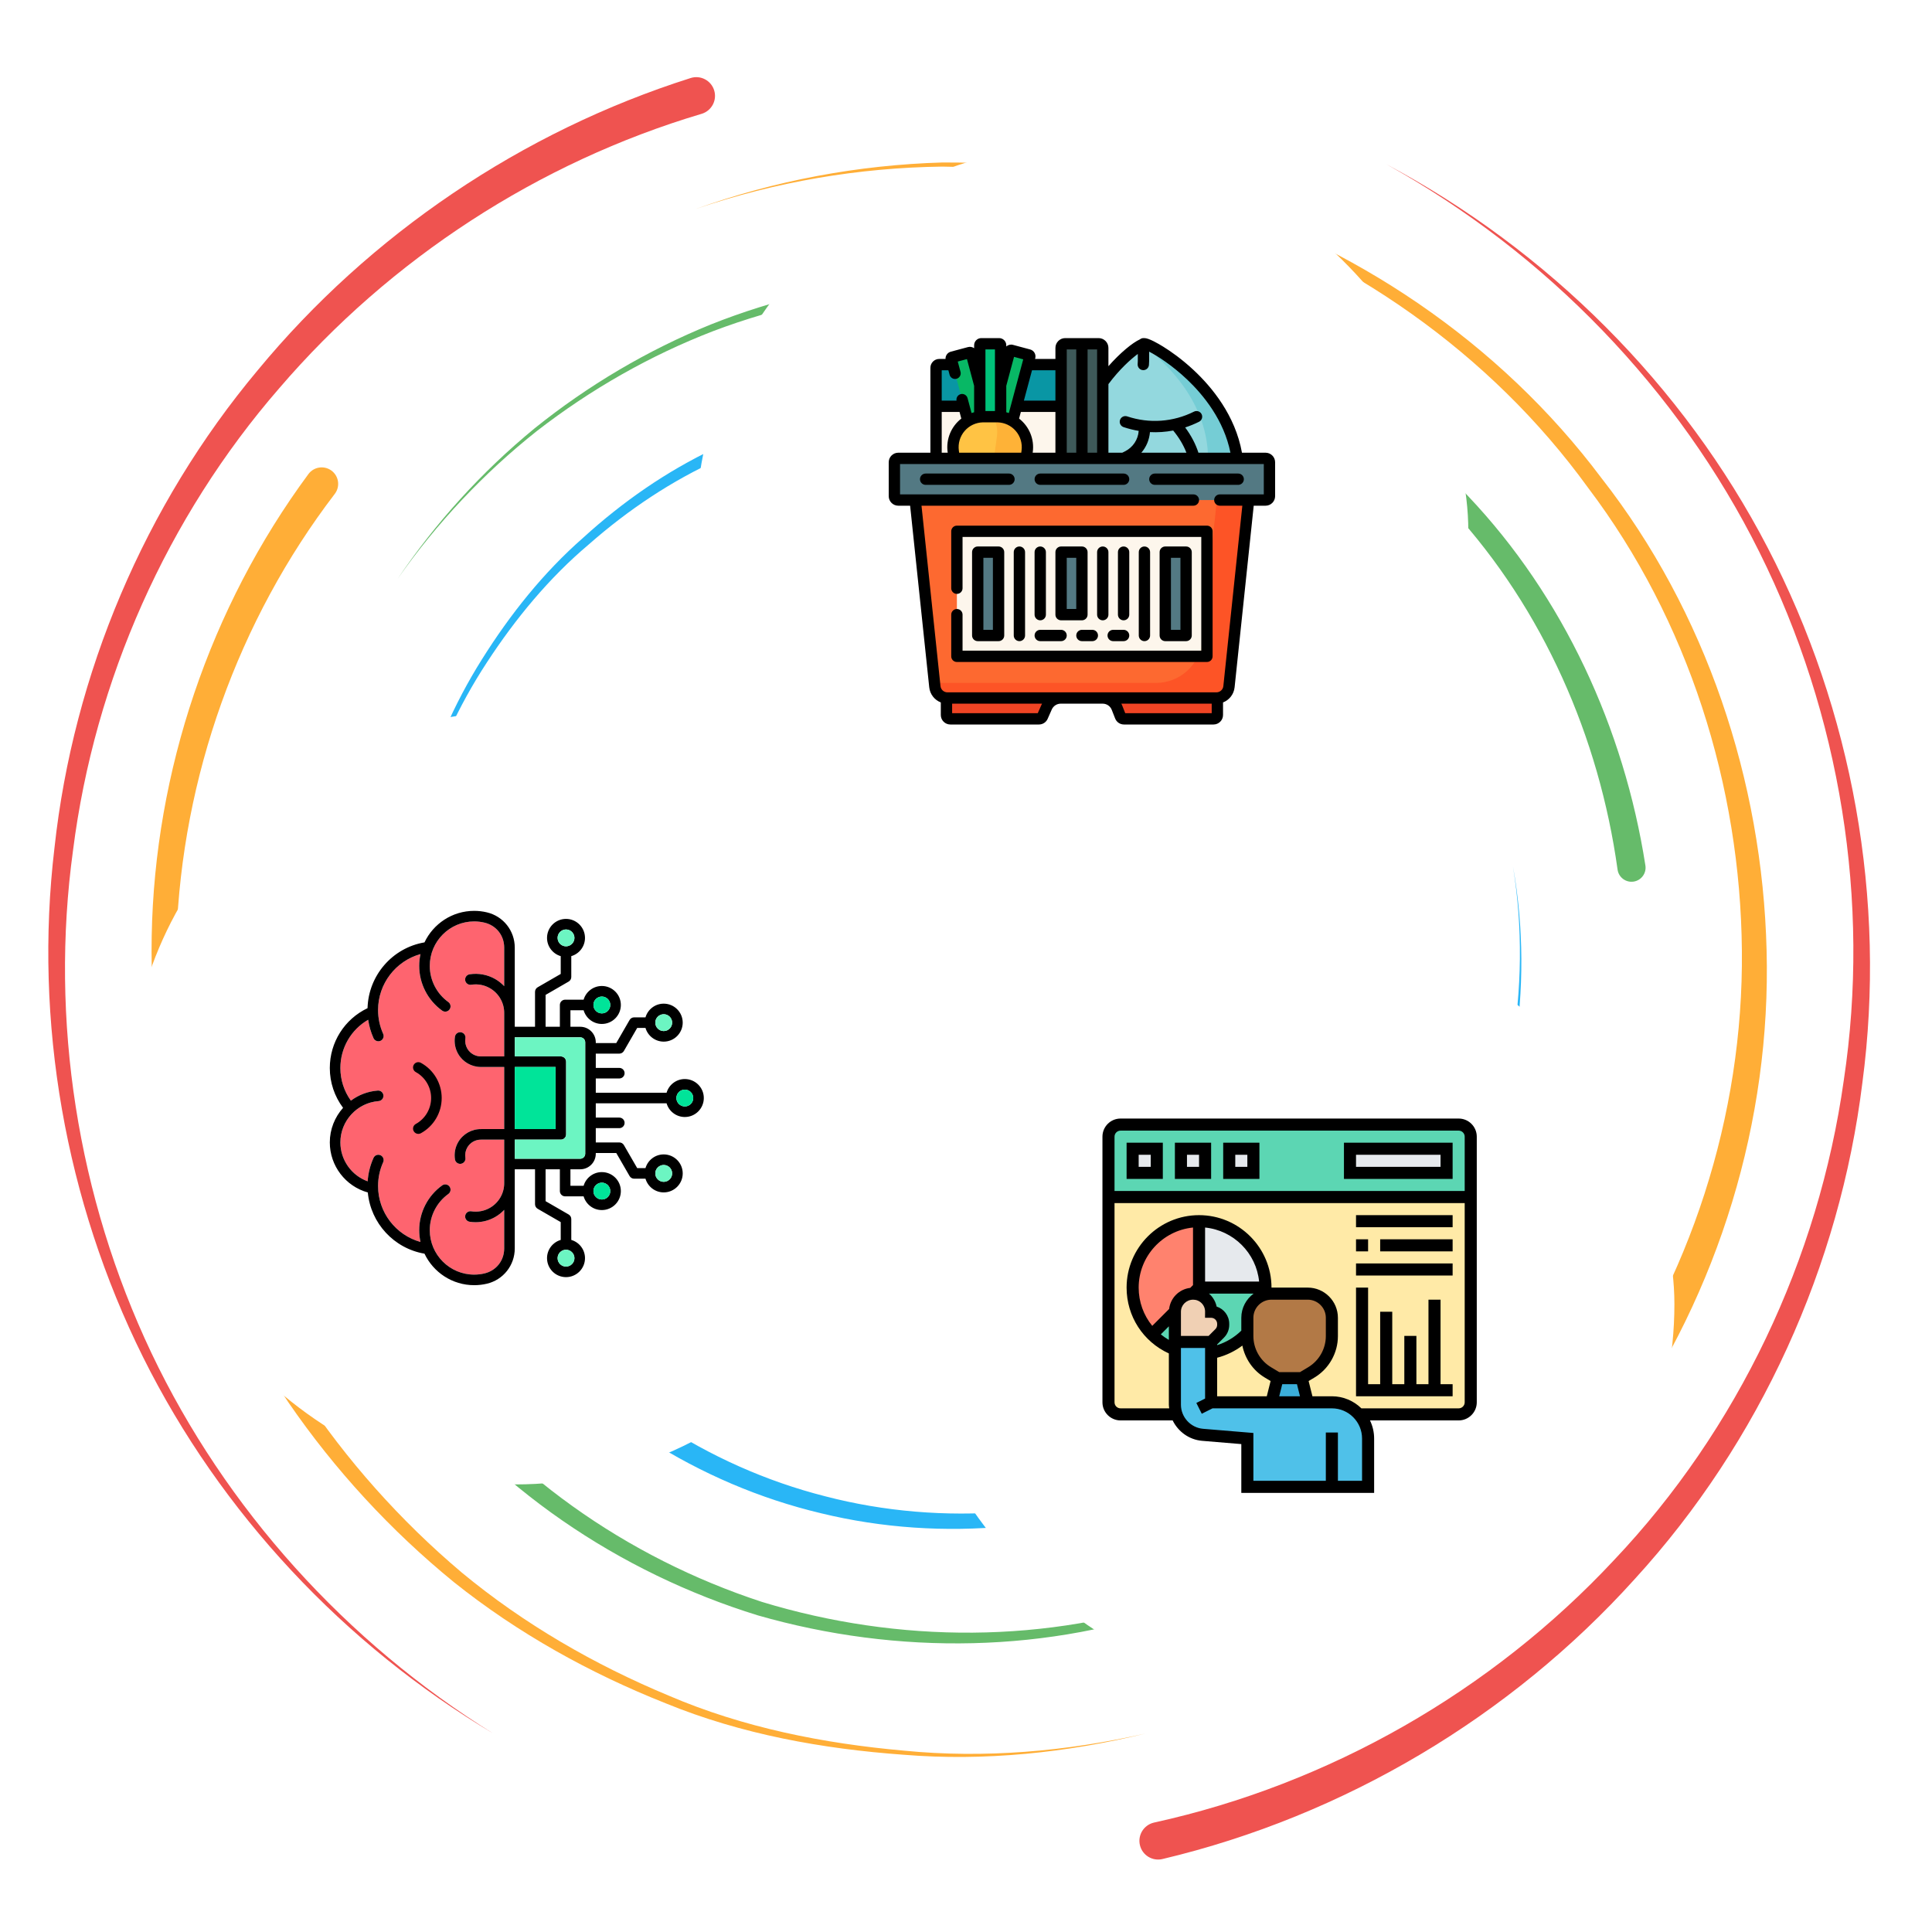<svg width="400" height="400" viewBox="0 0 400 400" fill="none" xmlns="http://www.w3.org/2000/svg">
<path d="M145.239 23.574C111.536 33.592 80.815 53.548 57.817 80.376C34.635 107.069 19.591 140.801 15.123 176.032C10.291 211.235 16.047 247.858 31.346 280.115C46.693 312.381 71.653 339.999 102.148 358.918C71.32 340.558 45.698 313.285 29.609 280.962C13.562 248.649 7 211.574 11.276 175.558C15.187 139.509 29.96 104.595 53.373 76.634C76.583 48.54 108.028 27.238 142.986 16.157C145.026 15.506 147.206 16.639 147.851 18.675C148.502 20.723 147.37 22.894 145.325 23.548C145.312 23.548 145.26 23.566 145.239 23.574Z" fill="#EF5350"/>
<path d="M238.979 377.334C275.143 369.391 308.783 350.214 334.174 322.993C359.791 295.954 376.536 260.675 381.736 223.665C387.317 186.652 381.02 147.954 364.262 114.303C347.512 80.61 320.103 52.342 287.049 34.022C320.408 51.769 348.483 79.668 365.989 113.418C383.502 147.126 390.619 186.313 385.585 224.178C380.919 262.05 364.387 298.584 338.455 326.925C312.76 355.436 278.255 375.974 240.677 384.894C238.593 385.389 236.505 384.108 236.01 382.024C235.512 379.941 236.804 377.85 238.887 377.355C238.9 377.347 238.957 377.342 238.979 377.334Z" fill="#EF5350"/>
<path d="M69.31 102.256C49.305 128.418 37.682 160.918 36.531 193.996C35.365 227.087 44.484 260.459 62.539 288.428C71.711 302.298 82.873 314.835 95.612 325.589C108.471 336.235 123.067 344.66 138.477 351.074C153.873 357.681 170.513 360.97 187.143 362.451C203.841 364.1 220.776 362.615 237.143 358.918C220.841 362.889 203.888 364.678 187.083 363.301C170.344 362.095 153.511 359.074 137.851 352.663C122.175 346.449 107.239 338.168 93.997 327.585C80.873 316.881 69.297 304.308 59.687 290.311C40.776 262.087 30.776 227.985 31.406 193.845C32.011 159.725 43.451 125.779 63.841 98.168C64.956 96.644 67.091 96.314 68.615 97.425C70.138 98.54 70.469 100.675 69.354 102.199C69.349 102.212 69.317 102.251 69.31 102.256Z" fill="#FFAE37"/>
<path d="M329.89 292.442C349.922 264.994 360.984 230.98 360.638 196.808C360.333 162.707 349.565 128.428 328.802 100.996C308.64 73.124 279.036 52.494 246.21 41.965C229.706 36.757 212.4 34.757 195.122 34.491C177.825 34.712 160.534 37.647 144.114 43.249C160.434 37.374 177.721 34.145 195.104 33.64C212.466 33.618 229.948 35.337 246.706 40.333C280.039 50.416 310.482 70.837 331.536 98.945C353.177 126.6 364.874 161.587 365.755 196.752C366.692 231.973 355.859 267.468 335.45 296.413C334.37 297.954 332.234 298.332 330.69 297.252C329.148 296.17 328.768 294.04 329.848 292.494C329.864 292.486 329.882 292.452 329.89 292.442Z" fill="#FFAE37"/>
<path d="M61.003 198.743C61.099 213.344 63.268 227.915 67.617 241.881C71.87 255.902 78.958 268.956 87.474 280.852C104.484 304.829 129.787 322.511 157.761 331.66C185.929 340.246 216.927 340.41 244.974 330.553C273.12 321.118 297.817 302.042 314.857 277.62C298.224 302.316 273.742 321.925 245.456 331.925C217.279 342.342 185.82 342.746 156.906 334.446C128.19 325.584 101.922 307.889 83.958 283.448C74.974 271.334 67.427 257.941 62.781 243.474C58.021 229.066 55.521 213.948 55.177 198.743C55.143 197.134 56.419 195.8 58.029 195.766C59.635 195.727 60.971 197.003 61.003 198.612C61.003 198.623 61.003 198.631 61.003 198.644V198.743Z" fill="#66BB6A"/>
<path d="M334.891 179.985C331.094 152.694 319.539 126.191 300.742 105.662C282.206 85.05 257.422 69.777 230.203 63.47C203.112 56.717 173.932 58.605 147.695 68.54C134.609 73.584 122.287 80.61 111.172 89.224C100.151 97.954 90.409 108.318 82.312 119.862C90.208 108.188 99.787 97.62 110.716 88.657C121.732 79.803 134.031 72.511 147.169 67.178C173.503 56.691 203.086 54.224 230.859 60.631C258.768 66.6 284.492 81.787 303.963 102.72C323.711 123.553 336.232 150.8 340.664 179.196C340.911 180.784 339.823 182.277 338.234 182.524C336.649 182.772 335.156 181.686 334.909 180.094C334.909 180.084 334.901 180.068 334.901 180.063L334.891 179.985Z" fill="#66BB6A"/>
<path d="M109.005 269.035C124.31 288.918 146.393 303.585 170.846 309.79C195.281 316.158 221.789 313.913 245.065 303.944C268.419 293.97 287.986 275.775 300.434 253.566C312.5 231.17 317.356 204.73 313.25 179.413C317.755 204.66 313.341 231.313 301.497 254.139C289.278 276.769 269.726 295.585 246.041 306.15C222.434 316.696 195.287 319.465 169.974 313.301C144.649 307.29 121.489 292.478 105.213 272.009C104.38 270.975 104.549 269.457 105.586 268.623C106.627 267.79 108.146 267.954 108.979 268.996C108.984 269.001 108.997 269.029 109.005 269.035Z" fill="#29B6F6"/>
<path d="M270.013 110.076C253.521 96.548 233.156 87.636 211.844 85.068C190.599 82.698 168.411 85.605 148.979 95.042C139.141 99.464 130.07 105.537 121.966 112.662C113.685 119.634 106.727 128.084 100.815 137.134C88.893 155.298 82.755 176.972 82.312 198.743C82.349 176.972 88.094 155.063 99.791 136.49C105.599 127.238 112.492 118.548 120.761 111.313C128.862 103.93 137.982 97.568 147.935 92.868C167.604 82.868 190.307 79.425 212.261 81.474C234.289 83.717 255.599 92.537 273.039 106.326C274.089 107.146 274.263 108.665 273.437 109.712C272.617 110.753 271.099 110.928 270.052 110.102C270.044 110.094 270.026 110.084 270.013 110.076Z" fill="#29B6F6"/>
<g filter="url(#filter0_d_3170_11447)">
<rect x="144" y="26.667" width="160" height="160" rx="80" fill="white"/>
<g clip-path="url(#clip0_3170_11447)">
<path d="M219.685 72.153H194.464C194.097 72.153 193.8 72.451 193.8 72.818V80.782L206.742 85.096L219.685 80.782V72.153H219.685Z" fill="#0996A4"/>
<path d="M193.8 80.781H219.685V108.824H193.8V80.781Z" fill="#FDF6EC"/>
<path d="M205.016 84.464L200.849 85.58L196.94 70.994C196.896 70.827 196.995 70.655 197.162 70.611L200.724 69.656C200.891 69.612 201.063 69.711 201.108 69.878L205.016 84.464Z" fill="#08B865"/>
<path d="M205.005 84.463L209.172 85.58L213.203 70.535C213.248 70.368 213.149 70.197 212.982 70.152L209.42 69.197C209.253 69.153 209.081 69.252 209.036 69.419L205.005 84.463Z" fill="#08B865"/>
<path d="M207.168 85.096H202.854V68.152C202.854 67.979 202.994 67.839 203.167 67.839H206.855C207.028 67.839 207.168 67.979 207.168 68.152V85.096Z" fill="#00C27A"/>
<path d="M212.662 90.099C213.179 86.311 210.234 82.939 206.411 82.939H203.608C199.786 82.939 196.841 86.311 197.358 90.099L199.323 104.51H210.697L212.662 90.099Z" fill="#FFC344"/>
<path d="M206.412 82.939H205.609C206.294 84.108 206.612 85.51 206.412 86.974L204.447 101.385H198.897L199.324 104.51H210.697L212.662 90.099C213.179 86.311 210.235 82.939 206.412 82.939Z" fill="#FEB237"/>
<path d="M236.943 67.839C235.485 67.839 221.843 78.211 221.843 94.803C221.843 98.333 222.558 101.582 223.699 104.51H254.549C255.662 101.596 256.357 98.35 256.357 94.803C256.357 77.891 238.4 67.839 236.943 67.839Z" fill="#93D8DE"/>
<path d="M236.943 67.839C236.837 67.839 236.668 67.893 236.446 68C242.192 72.246 250.106 80.451 250.106 91.678C250.106 95.225 249.411 98.47 248.299 101.385H222.687C222.966 102.463 223.307 103.505 223.699 104.51H254.549C255.661 101.596 256.357 98.35 256.357 94.803C256.357 77.891 238.4 67.839 236.943 67.839Z" fill="#75CDD5"/>
<path d="M228.314 91.567H219.686V68.697C219.686 68.223 220.07 67.839 220.544 67.839H227.456C227.93 67.839 228.314 68.223 228.314 68.697V91.567Z" fill="#3E5959"/>
<path d="M216.687 143.087C217.199 141.928 218.346 141.181 219.613 141.181H221.843L195.958 139.023V144.697C195.958 145.138 196.315 145.495 196.755 145.495H215.104C215.42 145.495 215.706 145.308 215.833 145.02L216.687 143.087Z" fill="#EF4424"/>
<path d="M231.269 143.209L231.969 144.989C232.088 145.294 232.383 145.495 232.711 145.495H251.246C251.686 145.495 252.043 145.138 252.043 144.697V139.023L226.157 141.181H228.292C229.607 141.18 230.788 141.985 231.269 143.209Z" fill="#EF4424"/>
<path d="M258.514 100.196L224 98.039L189.486 100.196L193.554 138.837C193.694 140.17 194.818 141.181 196.157 141.181H251.843C253.183 141.181 254.306 140.17 254.446 138.837L258.514 100.196Z" fill="#FD6930"/>
<path d="M251.978 99.787L248.849 129.508C248.338 134.367 244.24 138.056 239.354 138.056H193.472L193.554 138.837C193.694 140.169 194.818 141.181 196.157 141.181H251.843C253.183 141.181 254.306 140.169 254.447 138.837L258.514 100.196L251.978 99.787Z" fill="#FD5426"/>
<path d="M198.114 106.667H249.885V132.552H198.114V106.667Z" fill="#FDF6EC"/>
<path d="M248.849 129.507C248.735 130.59 248.444 131.614 248.005 132.552H249.886V119.663L248.849 129.507Z" fill="#FEF1DA"/>
<path d="M202.429 110.981H206.743V128.238H202.429V110.981Z" fill="#537983"/>
<path d="M241.257 110.981H245.571V128.238H241.257V110.981Z" fill="#537983"/>
<path d="M219.686 110.981H224V123.924H219.686V110.981Z" fill="#537983"/>
<path d="M262.02 100.196H185.98C185.534 100.196 185.172 99.834 185.172 99.388V92.376C185.172 91.929 185.534 91.567 185.98 91.567H262.02C262.466 91.567 262.828 91.929 262.828 92.376V99.388C262.828 99.834 262.466 100.196 262.02 100.196Z" fill="#537983"/>
<path d="M206.743 129.41C207.39 129.41 207.915 128.886 207.915 128.238V110.981C207.915 110.334 207.39 109.81 206.743 109.81H202.429C201.782 109.81 201.257 110.334 201.257 110.981V128.238C201.257 128.886 201.782 129.41 202.429 129.41H206.743ZM203.6 112.153H205.571V127.066H203.6V112.153Z" fill="black"/>
<path d="M245.571 129.41C246.218 129.41 246.743 128.886 246.743 128.238V110.981C246.743 110.334 246.218 109.81 245.571 109.81H241.257C240.609 109.81 240.085 110.334 240.085 110.981V128.238C240.085 128.886 240.609 129.41 241.257 129.41H245.571ZM242.429 112.153H244.399V127.066H242.429V112.153Z" fill="black"/>
<path d="M224 109.81H219.686C219.038 109.81 218.514 110.334 218.514 110.981V123.924C218.514 124.572 219.038 125.096 219.686 125.096H224C224.647 125.096 225.172 124.572 225.172 123.924V110.981C225.172 110.334 224.647 109.81 224 109.81ZM222.828 122.752H220.857V112.153H222.828V122.752Z" fill="black"/>
<path d="M212.229 128.238V110.981C212.229 110.334 211.705 109.81 211.058 109.81C210.41 109.81 209.886 110.334 209.886 110.981V128.238C209.886 128.886 210.41 129.41 211.058 129.41C211.705 129.41 212.229 128.886 212.229 128.238Z" fill="black"/>
<path d="M215.372 125.096C216.019 125.096 216.544 124.572 216.544 123.924V110.981C216.544 110.334 216.019 109.81 215.372 109.81C214.725 109.81 214.2 110.334 214.2 110.981V123.924C214.2 124.571 214.725 125.096 215.372 125.096Z" fill="black"/>
<path d="M228.314 109.81C227.667 109.81 227.143 110.334 227.143 110.981V123.924C227.143 124.572 227.667 125.096 228.314 125.096C228.962 125.096 229.486 124.572 229.486 123.924V110.981C229.486 110.334 228.962 109.81 228.314 109.81Z" fill="black"/>
<path d="M233.801 123.924V110.981C233.801 110.334 233.276 109.81 232.629 109.81C231.982 109.81 231.457 110.334 231.457 110.981V123.924C231.457 124.572 231.982 125.096 232.629 125.096C233.276 125.096 233.801 124.571 233.801 123.924Z" fill="black"/>
<path d="M238.114 128.238V110.981C238.114 110.334 237.59 109.81 236.942 109.81C236.295 109.81 235.771 110.334 235.771 110.981V128.238C235.771 128.886 236.295 129.41 236.942 129.41C237.59 129.41 238.114 128.886 238.114 128.238Z" fill="black"/>
<path d="M229.3 128.238C229.3 128.886 229.824 129.41 230.472 129.41H232.629C233.276 129.41 233.801 128.886 233.801 128.238C233.801 127.591 233.276 127.066 232.629 127.066H230.472C229.824 127.066 229.3 127.591 229.3 128.238Z" fill="black"/>
<path d="M226.157 127.066H224C223.353 127.066 222.828 127.591 222.828 128.238C222.828 128.886 223.353 129.41 224 129.41H226.157C226.805 129.41 227.329 128.886 227.329 128.238C227.329 127.591 226.804 127.066 226.157 127.066Z" fill="black"/>
<path d="M215.372 129.41H219.686C220.333 129.41 220.858 128.886 220.858 128.238C220.858 127.591 220.333 127.066 219.686 127.066H215.372C214.725 127.066 214.2 127.591 214.2 128.238C214.2 128.886 214.725 129.41 215.372 129.41Z" fill="black"/>
<path d="M249.885 105.495H198.114C197.467 105.495 196.942 106.02 196.942 106.667V118.455C196.942 119.102 197.467 119.627 198.114 119.627C198.761 119.627 199.286 119.102 199.286 118.455V107.839H248.713V131.38H199.286V123.924C199.286 123.277 198.761 122.752 198.114 122.752C197.467 122.752 196.942 123.277 196.942 123.924V132.552C196.942 133.2 197.467 133.724 198.114 133.724H249.885C250.532 133.724 251.057 133.2 251.057 132.552V106.667C251.057 106.02 250.533 105.495 249.885 105.495Z" fill="black"/>
<path d="M262.02 90.395H257.135C255.746 82.682 250.945 76.837 247.075 73.239C244.607 70.944 242.324 69.367 240.844 68.448C239.772 67.783 237.84 66.667 236.943 66.667C236.911 66.667 236.879 66.669 236.845 66.671C236.539 66.645 236.242 66.737 236.007 66.927C234.453 67.635 231.914 69.727 229.486 72.484V68.698C229.486 67.578 228.575 66.667 227.456 66.667H220.544C219.425 66.667 218.514 67.578 218.514 68.697V70.981H214.298L214.336 70.839C214.547 70.048 214.077 69.233 213.286 69.02L209.724 68.066C209.221 67.931 208.706 68.069 208.34 68.401V68.152C208.34 67.333 207.673 66.667 206.855 66.667H203.167C202.348 66.667 201.682 67.333 201.682 68.152V68.761C201.331 68.505 200.872 68.404 200.421 68.525L196.859 69.479C196.161 69.666 195.727 70.311 195.759 70.981H194.465C193.452 70.981 192.629 71.805 192.629 72.817V90.395H185.98C184.888 90.395 184 91.283 184 92.375V99.388C184 100.479 184.888 101.368 185.98 101.368H188.431L192.388 138.96C192.541 140.414 193.495 141.599 194.785 142.098V144.698C194.785 145.784 195.669 146.667 196.755 146.667H215.104C215.883 146.667 216.59 146.207 216.905 145.494L217.759 143.561C218.083 142.827 218.81 142.353 219.613 142.353H228.292C229.131 142.353 229.871 142.857 230.178 143.638L230.878 145.419C231.176 146.177 231.895 146.667 232.71 146.667H251.245C252.331 146.667 253.215 145.784 253.215 144.698V142.098C254.505 141.599 255.459 140.414 255.612 138.96L259.569 101.368H262.02C263.112 101.368 264 100.479 264 99.388V92.375C264 91.283 263.112 90.395 262.02 90.395ZM235.572 69.947V71.397C235.572 71.603 235.562 71.811 235.542 72.016C235.475 72.705 236.016 73.302 236.709 73.302C237.305 73.302 237.815 72.85 237.874 72.244C237.902 71.963 237.916 71.679 237.916 71.397V69.469C239.565 70.319 242.677 72.288 245.797 75.254C249.201 78.49 253.407 83.673 254.75 90.395H248.121C247.53 88.574 246.611 86.822 245.377 85.166C246.355 84.848 247.316 84.455 248.253 83.987C248.832 83.698 249.066 82.994 248.777 82.415C248.487 81.836 247.784 81.602 247.205 81.891C242.875 84.056 237.962 84.405 233.37 82.874C232.755 82.669 232.092 83.001 231.887 83.615C231.683 84.229 232.014 84.893 232.628 85.098C233.66 85.441 234.705 85.701 235.757 85.878C235.624 87.691 234.56 89.291 232.914 90.115L232.353 90.395H229.487V76.194C231.792 73.112 234.093 71.05 235.572 69.947ZM242.897 85.802C244.103 87.259 245.02 88.798 245.635 90.395H236.301C237.32 89.215 237.954 87.733 238.088 86.132C239.698 86.214 241.31 86.104 242.897 85.802ZM227.142 90.395H225.172V69.011H227.142V90.395ZM220.858 69.011H222.828V90.395H220.858V69.011ZM213.805 90.395L213.823 90.258C214.187 87.591 213.09 84.956 210.989 83.33L211.357 81.954H218.514V90.395H213.805ZM198.581 90.395L198.519 89.941C198.319 88.471 198.763 86.987 199.739 85.869C200.684 84.787 202.037 84.151 203.469 84.112C203.608 84.109 206.396 84.109 206.552 84.112C207.984 84.151 209.337 84.787 210.282 85.869C211.257 86.987 211.702 88.471 211.501 89.941L211.439 90.395H198.581ZM218.514 73.325V79.61H211.985L213.669 73.325H218.514ZM209.946 70.552L211.85 71.062C207.359 87.82 210.89 74.644 208.87 82.182C208.695 82.121 208.518 82.067 208.339 82.019V76.549L209.946 70.552ZM204.025 69.011H205.996V81.767H204.025V69.011ZM196.351 73.325L196.602 74.26C196.769 74.885 197.412 75.257 198.037 75.089C198.662 74.921 199.033 74.278 198.866 73.653C198.773 73.309 198.569 72.548 198.294 71.521L200.198 71.011L201.681 76.548V82.019C201.503 82.067 201.325 82.121 201.151 82.182C201.12 82.066 200.411 79.419 200.325 79.101C200.158 78.476 199.515 78.105 198.89 78.273C198.298 78.431 197.934 79.017 198.04 79.61H194.972V73.325H196.351ZM194.972 81.953H198.663L199.032 83.33C196.928 84.958 195.834 87.594 196.197 90.258L196.216 90.395H194.972V81.953ZM215.615 142.614L214.86 144.323H197.129V142.353H215.74C215.696 142.438 215.654 142.525 215.615 142.614ZM232.966 144.323L232.359 142.781C232.301 142.634 232.236 142.491 232.165 142.353H250.871V144.323H232.966ZM261.656 99.024C258.297 99.024 255.942 99.024 252.55 99.024C251.903 99.024 251.378 99.548 251.378 100.196C251.378 100.843 251.903 101.367 252.55 101.367H257.212L253.281 138.714C253.203 139.459 252.579 140.009 251.843 140.009H196.157C195.42 140.009 194.797 139.457 194.719 138.714L190.788 101.367H247.081C247.728 101.367 248.253 100.843 248.253 100.196C248.253 99.548 247.728 99.024 247.081 99.024C216.181 99.024 217.493 99.024 186.344 99.024V92.739H261.656V99.024Z" fill="black"/>
<path d="M208.9 94.709H191.644C190.996 94.709 190.472 95.234 190.472 95.881C190.472 96.528 190.996 97.053 191.644 97.053H208.9C209.548 97.053 210.072 96.528 210.072 95.881C210.072 95.234 209.548 94.709 208.9 94.709Z" fill="black"/>
<path d="M232.629 94.709H215.372C214.725 94.709 214.2 95.234 214.2 95.881C214.2 96.528 214.725 97.053 215.372 97.053H232.629C233.276 97.053 233.801 96.528 233.801 95.881C233.801 95.234 233.276 94.709 232.629 94.709Z" fill="black"/>
<path d="M239.1 94.709C238.452 94.709 237.928 95.234 237.928 95.881C237.928 96.528 238.452 97.053 239.1 97.053H256.356C257.004 97.053 257.528 96.528 257.528 95.881C257.528 95.234 257.004 94.709 256.356 94.709H239.1Z" fill="black"/>
</g>
</g>
<g filter="url(#filter1_d_3170_11447)">
<rect x="26.667" y="144" width="160" height="160" rx="80" fill="white"/>
<path d="M97.226 198.387C99.051 198.101 100.935 198.45 102.53 199.37C103.229 199.775 103.852 200.274 104.389 200.847V192.859C104.389 190.343 102.744 188.265 100.297 187.687C99.601 187.521 98.888 187.438 98.174 187.438C93.104 187.438 88.979 191.568 88.979 196.646C88.979 199.606 90.416 202.405 92.824 204.133C93.315 204.485 93.427 205.168 93.075 205.659C92.722 206.15 92.039 206.262 91.548 205.91C88.57 203.772 86.792 200.309 86.792 196.646C86.792 195.806 86.885 194.988 87.058 194.2C81.946 195.619 78.274 200.324 78.274 205.783C78.274 207.498 78.629 209.156 79.329 210.711C79.577 211.262 79.331 211.91 78.781 212.158C78.635 212.223 78.482 212.254 78.332 212.254C77.915 212.254 77.517 212.014 77.334 211.609C76.784 210.386 76.415 209.11 76.228 207.796C72.688 209.841 70.47 213.618 70.47 217.795C70.47 220.23 71.237 222.59 72.647 224.547C74.224 223.372 76.132 222.617 78.209 222.458C78.811 222.41 79.336 222.863 79.382 223.465C79.428 224.067 78.977 224.593 78.375 224.639C73.942 224.978 70.47 228.732 70.47 233.186C70.47 236.835 72.78 240.04 76.12 241.249C76.233 239.565 76.639 237.936 77.335 236.395C77.584 235.844 78.231 235.6 78.782 235.848C79.332 236.096 79.577 236.744 79.329 237.295C78.629 238.845 78.274 240.503 78.274 242.222C78.274 247.677 81.946 252.381 87.058 253.804C86.885 253.016 86.792 252.198 86.792 251.359C86.792 247.693 88.57 244.228 91.548 242.091C92.039 241.739 92.722 241.851 93.075 242.341C93.427 242.832 93.315 243.516 92.824 243.868C90.416 245.595 88.979 248.396 88.979 251.359C88.979 256.434 93.104 260.563 98.174 260.563C98.9 260.563 99.613 260.481 100.295 260.318C102.744 259.74 104.389 257.66 104.389 255.142V247.157C103.852 247.729 103.229 248.227 102.53 248.63C101.293 249.343 99.888 249.715 98.474 249.715C98.058 249.715 97.642 249.683 97.23 249.618C96.633 249.525 96.225 248.965 96.319 248.368C96.412 247.771 96.973 247.364 97.569 247.457C98.895 247.666 100.269 247.409 101.437 246.735C103.299 245.662 104.428 243.665 104.389 241.52V232.619H99.649V232.618C99.641 232.618 99.632 232.619 99.624 232.619C98.445 232.594 97.341 233.212 96.747 234.239C96.373 234.89 96.236 235.626 96.354 236.363C96.448 236.96 96.042 237.52 95.445 237.615C95.387 237.624 95.329 237.629 95.272 237.629C94.744 237.629 94.279 237.245 94.194 236.707C94 235.488 94.234 234.224 94.852 233.147C95.843 231.433 97.68 230.395 99.65 230.432V230.432H104.389V217.574H99.65C99.62 217.574 99.59 217.575 99.561 217.575C97.621 217.575 95.826 216.543 94.854 214.862C94.234 213.782 94 212.518 94.194 211.299C94.288 210.702 94.848 210.295 95.445 210.39C96.042 210.485 96.449 211.046 96.354 211.642C96.237 212.38 96.373 213.115 96.749 213.77C97.339 214.79 98.441 215.411 99.627 215.386C99.635 215.386 99.642 215.387 99.649 215.387V215.386H104.389V206.486C104.428 204.342 103.298 202.342 101.436 201.265C100.256 200.585 98.917 200.337 97.564 200.548C96.967 200.641 96.408 200.234 96.314 199.637C96.221 199.04 96.629 198.481 97.226 198.387L97.226 198.387Z" fill="#FE646F"/>
<path d="M91.447 224C91.447 227.037 89.796 229.831 87.137 231.292C86.97 231.384 86.79 231.427 86.612 231.427C86.225 231.427 85.851 231.222 85.652 230.86C85.361 230.331 85.554 229.666 86.084 229.375C88.043 228.298 89.259 226.238 89.259 224C89.259 221.761 88.042 219.705 86.084 218.629C85.554 218.338 85.361 217.673 85.652 217.144C85.943 216.614 86.608 216.421 87.137 216.712C89.796 218.173 91.447 220.965 91.447 224ZM145.717 224C145.717 226.168 143.952 227.932 141.784 227.932C139.995 227.932 138.482 226.731 138.007 225.093H123.35V228.052H128.222C128.826 228.052 129.316 228.542 129.316 229.146C129.316 229.75 128.826 230.24 128.222 230.24H123.35V233.195H128.222C128.613 233.195 128.974 233.403 129.169 233.741L131.927 238.514H133.64C134.115 236.876 135.628 235.675 137.417 235.675C139.585 235.675 141.35 237.439 141.35 239.608C141.35 241.776 139.585 243.541 137.417 243.541C135.628 243.541 134.115 242.34 133.64 240.702H131.296C130.905 240.702 130.544 240.493 130.349 240.155L127.591 235.382H123.35V235.537C123.35 237.313 121.907 238.757 120.134 238.757H118.101V242.172H120.831C121.307 240.537 122.819 239.338 124.608 239.338C126.776 239.338 128.541 241.1 128.541 243.266C128.541 245.432 126.776 247.199 124.608 247.199C122.819 247.199 121.306 245.998 120.831 244.36H117.008C116.404 244.36 115.914 243.87 115.914 243.266V238.757H112.959V245.355L117.732 248.112C118.07 248.308 118.279 248.669 118.279 249.06V253.379C119.916 253.854 121.118 255.367 121.118 257.156C121.118 259.322 119.353 261.084 117.185 261.084C115.016 261.084 113.256 259.322 113.256 257.156C113.256 255.367 114.456 253.855 116.091 253.38V249.691L111.318 246.933C110.98 246.737 110.772 246.377 110.772 245.986V238.757H106.577V241.504C106.578 241.591 106.578 241.678 106.577 241.764V255.141C106.577 258.64 104.201 261.643 100.8 262.446C99.955 262.647 99.071 262.75 98.175 262.75C93.638 262.75 89.715 260.079 87.887 256.227C81.555 255.149 76.745 249.906 76.15 243.553C71.544 242.272 68.283 238.042 68.283 233.186C68.283 230.46 69.322 227.945 71.029 226.032C69.254 223.665 68.283 220.777 68.283 217.795C68.283 212.458 71.327 207.671 76.096 205.397C76.279 198.621 81.243 192.904 87.886 191.777C89.713 187.922 93.638 185.25 98.175 185.25C99.059 185.25 99.943 185.354 100.802 185.559C104.201 186.361 106.577 189.363 106.577 192.859V206.24C106.578 206.327 106.578 206.413 106.577 206.5V209.247H110.771V202.018C110.771 201.628 110.98 201.267 111.318 201.071L116.091 198.313V194.625C114.455 194.149 113.256 192.637 113.256 190.848C113.256 188.68 115.018 186.915 117.185 186.915C119.351 186.915 121.117 188.68 121.117 190.848C121.117 192.637 119.916 194.15 118.278 194.625V198.945C118.278 199.335 118.07 199.696 117.732 199.892L112.959 202.65V209.247H115.914V204.734C115.914 204.13 116.403 203.64 117.007 203.64H120.831C121.307 202.004 122.819 200.805 124.608 200.805C126.776 200.805 128.541 202.567 128.541 204.734C128.541 206.9 126.776 208.666 124.608 208.666C122.819 208.666 121.306 207.465 120.831 205.827H118.101V209.247H120.134C121.907 209.247 123.35 210.689 123.35 212.462V212.622H127.59L130.349 207.845C130.544 207.507 130.905 207.298 131.296 207.298H133.64C134.116 205.663 135.628 204.464 137.417 204.464C139.585 204.464 141.349 206.226 141.349 208.392C141.349 210.558 139.585 212.325 137.417 212.325C135.628 212.325 134.115 211.124 133.64 209.486H131.927L129.169 214.263C128.974 214.601 128.613 214.81 128.222 214.81H123.35V217.764H128.222C128.826 217.764 129.316 218.254 129.316 218.858C129.316 219.462 128.826 219.952 128.222 219.952H123.35V222.906H138.007C138.483 221.271 139.995 220.072 141.784 220.072C143.952 220.072 145.717 221.834 145.717 224V224ZM135.671 208.391C135.671 209.354 136.454 210.137 137.417 210.137C138.379 210.137 139.162 209.354 139.162 208.391C139.162 207.429 138.379 206.65 137.417 206.65C136.454 206.65 135.671 207.431 135.671 208.391ZM122.862 204.733C122.862 205.695 123.645 206.478 124.608 206.478C125.57 206.478 126.353 205.695 126.353 204.733C126.353 203.771 125.57 202.992 124.608 202.992C123.645 202.992 122.862 203.773 122.862 204.733ZM117.185 192.593C118.147 192.593 118.93 191.81 118.93 190.848C118.93 189.885 118.147 189.103 117.185 189.103C116.222 189.103 115.444 189.885 115.444 190.848C115.444 191.81 116.225 192.593 117.185 192.593ZM117.185 255.411C116.225 255.411 115.444 256.194 115.444 257.156C115.444 258.118 116.225 258.897 117.185 258.897C118.145 258.897 118.93 258.116 118.93 257.156C118.93 256.196 118.147 255.411 117.185 255.411ZM122.862 243.266C122.862 244.229 123.645 245.012 124.608 245.012C125.57 245.012 126.353 244.229 126.353 243.266C126.353 242.304 125.57 241.525 124.608 241.525C123.645 241.525 122.862 242.306 122.862 243.266ZM135.671 239.608C135.671 240.57 136.454 241.353 137.417 241.353C138.379 241.353 139.162 240.57 139.162 239.608C139.162 238.645 138.379 237.862 137.417 237.862C136.454 237.862 135.671 238.645 135.671 239.608ZM106.576 230.431H115.023V217.573H106.576V230.431ZM104.389 247.156C103.853 247.728 103.229 248.227 102.53 248.63C101.294 249.343 99.888 249.714 98.474 249.714C98.058 249.714 97.643 249.682 97.23 249.617C96.633 249.524 96.225 248.964 96.319 248.367C96.413 247.77 96.973 247.363 97.569 247.456C98.896 247.665 100.269 247.408 101.437 246.735C103.299 245.662 104.429 243.664 104.389 241.519V232.618H99.65V232.617C99.641 232.617 99.633 232.618 99.624 232.618C98.445 232.593 97.341 233.211 96.748 234.238C96.374 234.89 96.237 235.625 96.354 236.362C96.449 236.959 96.042 237.519 95.445 237.614C95.387 237.623 95.33 237.628 95.273 237.628C94.744 237.628 94.279 237.244 94.194 236.706C94 235.487 94.234 234.223 94.853 233.146C95.844 231.432 97.68 230.394 99.65 230.432V230.431H104.389V217.573H99.65C99.62 217.573 99.591 217.574 99.561 217.574C97.622 217.574 95.826 216.542 94.854 214.861C94.234 213.781 94 212.517 94.194 211.298C94.289 210.702 94.849 210.294 95.446 210.39C96.042 210.484 96.449 211.045 96.354 211.642C96.237 212.379 96.374 213.114 96.749 213.769C97.34 214.789 98.441 215.41 99.628 215.386C99.635 215.385 99.642 215.386 99.65 215.386V215.385H104.389V206.485C104.429 204.341 103.299 202.341 101.436 201.264C100.257 200.584 98.917 200.336 97.564 200.548C96.968 200.64 96.408 200.233 96.315 199.636C96.221 199.04 96.629 198.48 97.226 198.386C99.051 198.101 100.935 198.45 102.53 199.37C103.229 199.774 103.853 200.274 104.389 200.846V192.859C104.389 190.343 102.745 188.265 100.297 187.687C99.601 187.521 98.888 187.437 98.175 187.437C93.105 187.437 88.98 191.568 88.98 196.645C88.98 199.606 90.417 202.405 92.824 204.132C93.315 204.485 93.427 205.168 93.075 205.659C92.723 206.15 92.04 206.262 91.549 205.91C88.57 203.772 86.792 200.309 86.792 196.645C86.792 195.806 86.885 194.988 87.058 194.2C81.947 195.619 78.274 200.324 78.274 205.783C78.274 207.497 78.629 209.155 79.329 210.711C79.577 211.262 79.332 211.909 78.781 212.157C78.635 212.223 78.483 212.254 78.332 212.254C77.915 212.254 77.517 212.014 77.335 211.609C76.784 210.386 76.415 209.11 76.229 207.796C72.688 209.84 70.47 213.618 70.47 217.795C70.47 220.23 71.237 222.59 72.647 224.547C74.224 223.372 76.132 222.616 78.209 222.458C78.811 222.41 79.337 222.863 79.383 223.465C79.428 224.067 78.978 224.593 78.375 224.639C73.942 224.977 70.47 228.732 70.47 233.186C70.47 236.835 72.781 240.04 76.12 241.249C76.233 239.564 76.64 237.935 77.335 236.395C77.584 235.844 78.231 235.599 78.782 235.848C79.332 236.096 79.577 236.744 79.329 237.295C78.629 238.845 78.274 240.503 78.274 242.221C78.274 247.676 81.947 252.381 87.058 253.803C86.885 253.015 86.792 252.198 86.792 251.359C86.792 247.693 88.57 244.228 91.549 242.09C92.039 241.738 92.723 241.85 93.075 242.341C93.427 242.832 93.315 243.515 92.824 243.867C90.417 245.595 88.98 248.396 88.98 251.359C88.98 256.434 93.104 260.563 98.175 260.563C98.9 260.563 99.614 260.48 100.295 260.318C102.745 259.74 104.389 257.66 104.389 255.141V247.157L104.389 247.156ZM121.162 212.462C121.162 211.895 120.701 211.434 120.134 211.434H106.576V215.385H116.117C116.721 215.385 117.211 215.875 117.211 216.479V231.525C117.211 232.129 116.721 232.618 116.117 232.618H106.576V236.57H120.134C120.701 236.57 121.162 236.107 121.162 235.537V212.462ZM143.529 224C143.529 223.04 142.746 222.259 141.784 222.259C140.821 222.259 140.038 223.04 140.038 224C140.038 224.96 140.821 225.745 141.784 225.745C142.746 225.745 143.529 224.962 143.529 224Z" fill="black"/>
<path d="M137.417 210.138C138.38 210.138 139.163 209.355 139.163 208.392C139.163 207.43 138.38 206.651 137.417 206.651C136.455 206.651 135.672 207.432 135.672 208.392C135.672 209.352 136.455 210.138 137.417 210.138Z" fill="#6CF5C2"/>
<path d="M115.444 257.157C115.444 258.117 116.225 258.898 117.185 258.898C118.145 258.898 118.931 258.117 118.931 257.157C118.931 256.197 118.148 255.412 117.185 255.412C116.223 255.412 115.444 256.195 115.444 257.157Z" fill="#6CF5C2"/>
<path d="M118.931 190.849C118.931 189.886 118.148 189.104 117.185 189.104C116.223 189.104 115.444 189.886 115.444 190.849C115.444 191.811 116.225 192.594 117.185 192.594C118.145 192.594 118.931 191.811 118.931 190.849Z" fill="#6CF5C2"/>
<path d="M124.608 206.478C125.57 206.478 126.353 205.695 126.353 204.733C126.353 203.771 125.57 202.992 124.608 202.992C123.645 202.992 122.862 203.773 122.862 204.733C122.862 205.693 123.645 206.478 124.608 206.478Z" fill="#00E499"/>
<path d="M124.608 245.012C125.57 245.012 126.353 244.229 126.353 243.266C126.353 242.304 125.57 241.525 124.608 241.525C123.645 241.525 122.862 242.306 122.862 243.266C122.862 244.226 123.645 245.012 124.608 245.012Z" fill="#00E499"/>
<path d="M106.577 217.573H115.024V230.431H106.577V217.573Z" fill="#00E499"/>
<path d="M137.417 241.353C138.381 241.353 139.163 240.572 139.163 239.608C139.163 238.644 138.381 237.862 137.417 237.862C136.453 237.862 135.672 238.644 135.672 239.608C135.672 240.572 136.453 241.353 137.417 241.353Z" fill="#6CF5C2"/>
<path d="M141.784 222.259C140.822 222.259 140.039 223.04 140.039 224C140.039 224.96 140.822 225.745 141.784 225.745C142.747 225.745 143.53 224.962 143.53 224C143.53 223.037 142.747 222.259 141.784 222.259Z" fill="#00E499"/>
<path d="M120.135 211.435H106.577V215.386H116.118C116.722 215.386 117.212 215.876 117.212 216.48V231.525C117.212 232.129 116.722 232.619 116.118 232.619H106.577V236.57H120.135C120.702 236.57 121.163 236.107 121.163 235.538V212.462C121.163 211.896 120.702 211.435 120.135 211.435Z" fill="#6CF5C2"/>
</g>
<g filter="url(#filter2_d_3170_11447)">
<rect x="186.667" y="186.667" width="160" height="160" rx="80" fill="white"/>
<path d="M304.5 232V244.5H229.5V232C229.5 230.625 230.625 229.5 232 229.5H302C303.375 229.5 304.5 230.625 304.5 232Z" fill="#5CD6B3"/>
<path d="M264.5 282.001L263.25 287.001H250.75V276.776C253.675 276.238 256.287 274.763 258.25 272.676V273.301C258.25 276.376 259.862 279.213 262.5 280.801L264.5 282.001Z" fill="#FFEAA7"/>
<path d="M229.5 244.5V287C229.5 288.375 230.625 289.5 232 289.5H302C303.375 289.5 304.5 288.375 304.5 287V284.5V244.5H229.5Z" fill="#FFEAA7"/>
<path d="M279.5 234.5H299.5V239.5H279.5V234.5Z" fill="#E6E9ED"/>
<path d="M254.5 234.5H259.5V239.5H254.5V234.5Z" fill="#E6E9ED"/>
<path d="M244.5 234.5H249.5V239.5H244.5V234.5Z" fill="#E6E9ED"/>
<path d="M234.5 234.5H239.5V239.5H234.5V234.5Z" fill="#E6E9ED"/>
<path d="M248.25 249.5C255.85 249.5 262 255.65 262 263.25H248.25V249.5Z" fill="#E6E9ED"/>
<path d="M248.25 249.5V263.25L247 264.5C244.925 264.5 243.25 266.175 243.25 268.25L238.537 272.963C236.037 270.488 234.5 267.05 234.5 263.25C234.5 255.65 240.65 249.5 248.25 249.5Z" fill="#FF826E"/>
<path d="M243.251 274.5V276.062C241.463 275.362 239.863 274.313 238.538 272.963L243.251 268.25V274.5Z" fill="#5CD6B3"/>
<path d="M248.25 263.25H262C262 263.725 261.975 264.188 261.925 264.65L261.938 264.675V264.687C259.813 265.25 258.25 267.187 258.25 269.5V272.675C256.287 274.763 253.675 276.237 250.75 276.775V274.5L252.512 272.738C252.987 272.263 253.25 271.625 253.25 270.962V270.75C253.25 270.062 252.975 269.438 252.512 268.988C252.062 268.525 251.438 268.25 250.75 268.25C250.762 266.188 249.1 264.5 247.038 264.5H247L248.25 263.25Z" fill="#5CD6B3"/>
<path d="M252.512 268.988C252.975 269.438 253.25 270.062 253.25 270.75V270.962C253.25 271.625 252.987 272.263 252.512 272.738L250.75 274.5H243.25V268.25C243.25 266.175 244.925 264.5 247 264.5H247.038C249.1 264.5 250.762 266.188 250.75 268.25C251.438 268.25 252.062 268.525 252.512 268.988Z" fill="#F0D0B4"/>
<path d="M275.75 304.5H258.25V294.5L248.975 293.725C246.437 293.525 244.35 291.8 243.588 289.5C243.363 288.875 243.25 288.2 243.25 287.5V276.062V274.5H250.75V276.775V287H263.25H270.75H275.75C277.962 287 279.963 287.962 281.338 289.5C282.525 290.825 283.25 292.575 283.25 294.5V304.5H275.75Z" fill="#4FC1E9"/>
<path d="M269.5 282L270.75 287H263.25L264.5 282H269.5Z" fill="#3BAFDA"/>
<path d="M258.25 272.675V269.5C258.25 267.187 259.813 265.25 261.938 264.687V264.675C262.35 264.562 262.8 264.5 263.25 264.5H267H270.75C273.513 264.5 275.75 266.737 275.75 269.5V273.3C275.75 276.375 274.137 279.213 271.5 280.8L269.5 282H264.5L262.5 280.8C259.862 279.213 258.25 276.375 258.25 273.3V272.675Z" fill="#B27946"/>
<path d="M302 228.25H232C229.932 228.25 228.25 229.932 228.25 232V287C228.25 289.068 229.932 290.75 232 290.75H242.786C243.919 293.06 246.181 294.747 248.878 294.972L257 295.65V305.75H284.5V294.5C284.5 293.157 284.186 291.889 283.644 290.75H302C304.068 290.75 305.75 289.068 305.75 287V232C305.75 229.932 304.068 228.25 302 228.25ZM232 230.75H302C302.69 230.75 303.25 231.31 303.25 232V243.25H230.75V232C230.75 231.31 231.31 230.75 232 230.75ZM257 269.5V272.163C255.591 273.543 253.869 274.574 252 275.165V275.018L253.401 273.616C254.11 272.909 254.5 271.966 254.5 270.965V270.75C254.5 269.08 253.404 267.661 251.892 267.179C251.697 266.256 251.241 265.408 250.561 264.72C250.479 264.638 250.382 264.576 250.296 264.5H259.54C258.007 265.64 257 267.449 257 269.5ZM247.034 265.75C247.696 265.75 248.318 266.009 248.784 266.48C249.251 266.951 249.505 267.576 249.499 268.239L249.489 269.5H250.75C251.44 269.5 252 270.06 252 270.75V270.965C252 271.294 251.868 271.616 251.634 271.849L250.233 273.25H244.5V268.25C244.5 266.871 245.621 265.75 247.034 265.75ZM252 277.77C253.881 277.283 255.657 276.421 257.217 275.257C257.77 277.982 259.431 280.417 261.854 281.87L263.063 282.595L262.275 285.75H252V277.77ZM265.475 283.25H268.524L269.149 285.75H264.85L265.475 283.25ZM269.154 280.75H264.847L263.142 279.727C260.895 278.38 259.5 275.916 259.5 273.296V269.5C259.5 267.432 261.182 265.75 263.25 265.75H270.75C272.818 265.75 274.5 267.432 274.5 269.5V273.296C274.5 275.916 273.105 278.379 270.859 279.727L269.154 280.75ZM249.5 262V250.814C255.396 251.403 260.099 256.104 260.686 262H249.5ZM247 262.733L246.424 263.309C244.131 263.576 242.325 265.383 242.057 267.675L238.562 271.17C236.779 268.99 235.75 266.223 235.75 263.25C235.75 256.78 240.692 251.443 247 250.814V262.733ZM242 271.268V274.081C241.409 273.743 240.854 273.356 240.334 272.934L242 271.268ZM282 303.25H277V293.25H274.5V303.25H259.5V293.35L249.085 292.483C246.514 292.268 244.5 290.079 244.5 287.499V275.75H249.5V286.227L247.691 287.132L248.81 289.369L251.045 288.25H275.75C279.196 288.25 282 291.054 282 294.5V303.25ZM302 288.25H281.861C280.282 286.706 278.126 285.75 275.75 285.75H271.725L270.936 282.596L272.145 281.871C275.14 280.075 277 276.789 277 273.296V269.5C277 266.054 274.196 263.25 270.75 263.25H263.25C263.25 254.979 256.521 248.25 248.25 248.25C239.979 248.25 233.25 254.979 233.25 263.25C233.25 269.185 236.659 274.44 242 276.881V287.499C242 287.755 242.046 288 242.072 288.25H232C231.31 288.25 230.75 287.69 230.75 287V245.75H303.25V287C303.25 287.69 302.69 288.25 302 288.25Z" fill="black"/>
<path d="M240.75 233.25H233.25V240.75H240.75V233.25ZM238.25 238.25H235.75V235.75H238.25V238.25Z" fill="black"/>
<path d="M250.75 233.25H243.25V240.75H250.75V233.25ZM248.25 238.25H245.75V235.75H248.25V238.25Z" fill="black"/>
<path d="M260.75 233.25H253.25V240.75H260.75V233.25ZM258.25 238.25H255.75V235.75H258.25V238.25Z" fill="black"/>
<path d="M300.75 233.25H278.25V240.75H300.75V233.25ZM298.25 238.25H280.75V235.75H298.25V238.25Z" fill="black"/>
<path d="M298.25 265.75H295.75V283.25H293.25V273.25H290.75V283.25H288.25V268.25H285.75V283.25H283.25V263.25H280.75V285.75H300.75V283.25H298.25V265.75Z" fill="black"/>
<path d="M280.75 248.25H300.75V250.75H280.75V248.25Z" fill="black"/>
<path d="M280.75 253.25H283.25V255.75H280.75V253.25Z" fill="black"/>
<path d="M285.75 253.25H300.75V255.75H285.75V253.25Z" fill="black"/>
<path d="M280.75 258.25H300.75V260.75H280.75V258.25Z" fill="black"/>
</g>
<defs>
<filter id="filter0_d_3170_11447" x="133.333" y="19.334" width="181.333" height="181.333" filterUnits="userSpaceOnUse" color-interpolation-filters="sRGB">
<feFlood flood-opacity="0" result="BackgroundImageFix"/>
<feColorMatrix in="SourceAlpha" type="matrix" values="0 0 0 0 0 0 0 0 0 0 0 0 0 0 0 0 0 0 127 0" result="hardAlpha"/>
<feOffset dy="3.333"/>
<feGaussianBlur stdDeviation="5.333"/>
<feComposite in2="hardAlpha" operator="out"/>
<feColorMatrix type="matrix" values="0 0 0 0 0 0 0 0 0 0 0 0 0 0 0 0 0 0 0.12 0"/>
<feBlend mode="normal" in2="BackgroundImageFix" result="effect1_dropShadow_3170_11447"/>
<feBlend mode="normal" in="SourceGraphic" in2="effect1_dropShadow_3170_11447" result="shape"/>
</filter>
<filter id="filter1_d_3170_11447" x="16" y="136.667" width="181.333" height="181.333" filterUnits="userSpaceOnUse" color-interpolation-filters="sRGB">
<feFlood flood-opacity="0" result="BackgroundImageFix"/>
<feColorMatrix in="SourceAlpha" type="matrix" values="0 0 0 0 0 0 0 0 0 0 0 0 0 0 0 0 0 0 127 0" result="hardAlpha"/>
<feOffset dy="3.333"/>
<feGaussianBlur stdDeviation="5.333"/>
<feComposite in2="hardAlpha" operator="out"/>
<feColorMatrix type="matrix" values="0 0 0 0 0 0 0 0 0 0 0 0 0 0 0 0 0 0 0.12 0"/>
<feBlend mode="normal" in2="BackgroundImageFix" result="effect1_dropShadow_3170_11447"/>
<feBlend mode="normal" in="SourceGraphic" in2="effect1_dropShadow_3170_11447" result="shape"/>
</filter>
<filter id="filter2_d_3170_11447" x="176" y="179.334" width="181.333" height="181.333" filterUnits="userSpaceOnUse" color-interpolation-filters="sRGB">
<feFlood flood-opacity="0" result="BackgroundImageFix"/>
<feColorMatrix in="SourceAlpha" type="matrix" values="0 0 0 0 0 0 0 0 0 0 0 0 0 0 0 0 0 0 127 0" result="hardAlpha"/>
<feOffset dy="3.333"/>
<feGaussianBlur stdDeviation="5.333"/>
<feComposite in2="hardAlpha" operator="out"/>
<feColorMatrix type="matrix" values="0 0 0 0 0 0 0 0 0 0 0 0 0 0 0 0 0 0 0.12 0"/>
<feBlend mode="normal" in2="BackgroundImageFix" result="effect1_dropShadow_3170_11447"/>
<feBlend mode="normal" in="SourceGraphic" in2="effect1_dropShadow_3170_11447" result="shape"/>
</filter>
<clipPath id="clip0_3170_11447">
<rect width="80" height="80" fill="white" transform="translate(184 66.667)"/>
</clipPath>
</defs>
</svg>
